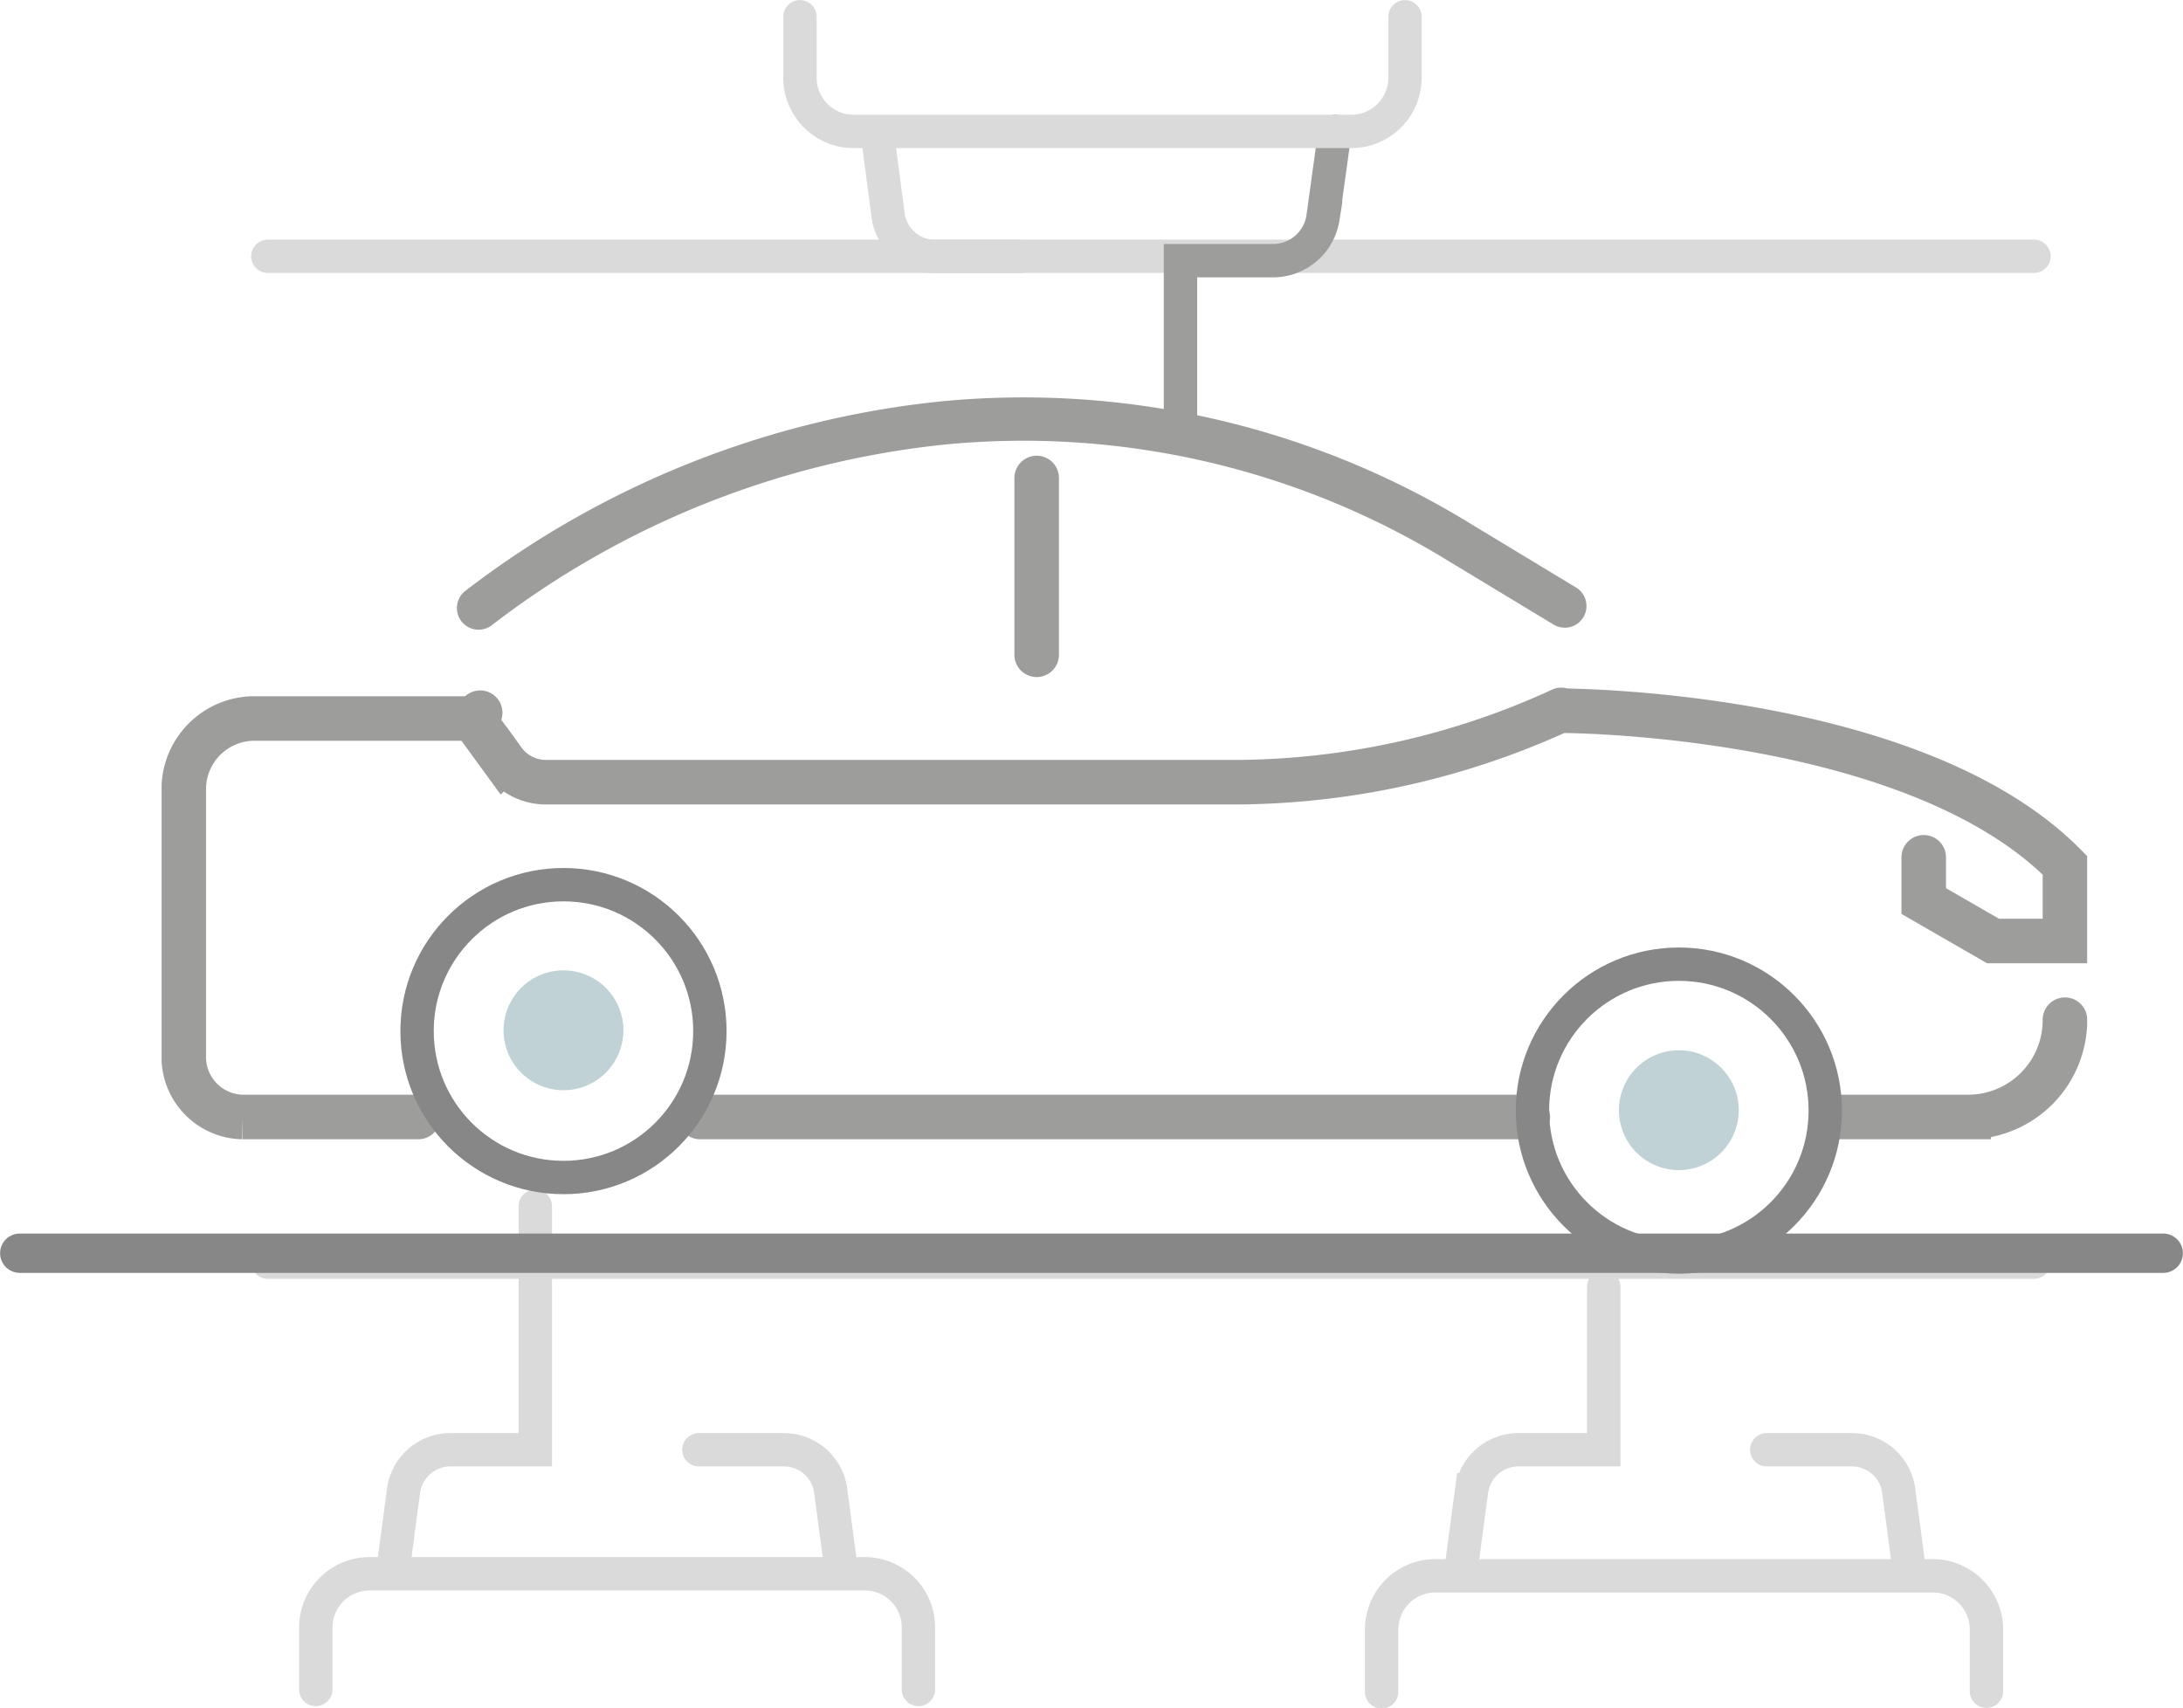 <svg id="Calque_1" data-name="Calque 1" xmlns="http://www.w3.org/2000/svg" xmlns:xlink="http://www.w3.org/1999/xlink" viewBox="0 0 109.29 85.53"><defs><style>.cls-1,.cls-3,.cls-4,.cls-5,.cls-6,.cls-8,.cls-9{fill:none;}.cls-2{clip-path:url(#clip-path);}.cls-3{stroke:#dadada;}.cls-3,.cls-4,.cls-5,.cls-6,.cls-8,.cls-9{stroke-linecap:round;}.cls-3,.cls-4,.cls-5,.cls-6,.cls-8{stroke-miterlimit:10;}.cls-3,.cls-4,.cls-6{stroke-width:1.67px;}.cls-4,.cls-5,.cls-8{stroke:#9d9d9c;}.cls-5{stroke-width:2.23px;}.cls-6,.cls-9{stroke:#878787;}.cls-7{fill:#c1d2d7;}.cls-8{stroke-width:2.17px;}.cls-9{stroke-linejoin:round;stroke-width:1.97px;}</style><clipPath id="clip-path" transform="translate(-8.95 -22.42)"><rect class="cls-1" x="17.04" y="22.42" width="96.4" height="85.53"/></clipPath></defs><g class="cls-2"><path class="cls-3" d="M24.76,107v-3.1a2.69,2.69,0,0,1,2.69-2.69H52.24a2.68,2.68,0,0,1,2.69,2.69V107M97.4,95h4.25A2.36,2.36,0,0,1,104,97l.56,4.2m-22.49,0,.56-4.2A2.37,2.37,0,0,1,85,95h4.24V86.83M43.94,95h4.25A2.36,2.36,0,0,1,50.53,97l.56,4.2m-22.49,0,.56-4.2A2.37,2.37,0,0,1,31.51,95h4.24V82.81M22.36,35.25h88.42m0,50.36H22.36" transform="translate(-8.95 -22.42)"/><path class="cls-4" d="M75.78,29l-.6,4.34a2.53,2.53,0,0,1-2.54,2.13H68.05V44" transform="translate(-8.95 -22.42)"/><path class="cls-3" d="M78.12,107.12V104a2.69,2.69,0,0,1,2.7-2.69H105.7a2.69,2.69,0,0,1,2.7,2.69v3.09M79.29,23.26v3.09A2.69,2.69,0,0,1,76.59,29H51.71A2.69,2.69,0,0,1,49,26.35V23.26m11,12H55.78a2.38,2.38,0,0,1-2.36-2L52.86,29" transform="translate(-8.95 -22.42)"/><path class="cls-5" d="M44,78.34H85.44m-55.55,0h-8.8a3,3,0,0,1-2.94-3V61.94a3.54,3.54,0,0,1,3.51-3.55H32.59l.4-.29M87.11,58s17.59,0,25.22,7.74v3.79h-3.6l-3.47-2V65.34m-4.61,13h6.86a4.85,4.85,0,0,0,4.82-4.87M60.85,55.2V46.35m-28.26,12,1.56,2.14a2.62,2.62,0,0,0,2.12,1.09H70.65a39.32,39.32,0,0,0,16.29-3.54l.17-.08" transform="translate(-8.95 -22.42)"/><circle class="cls-6" cx="28.21" cy="51.62" r="7.33"/><path class="cls-7" d="M37.16,77a3,3,0,1,1,3-3,3,3,0,0,1-3,3" transform="translate(-8.95 -22.42)"/><path class="cls-8" d="M32.91,52.86a45.82,45.82,0,0,1,23.3-9.27A41.71,41.71,0,0,1,81.57,49.3l5.72,3.46" transform="translate(-8.95 -22.42)"/><circle class="cls-6" cx="84.05" cy="55.6" r="7.33"/><path class="cls-7" d="M93,81a3,3,0,1,1,3-3,3,3,0,0,1-3,3" transform="translate(-8.95 -22.42)"/></g><line class="cls-9" x1="0.99" y1="62.74" x2="108.3" y2="62.74"/></svg>